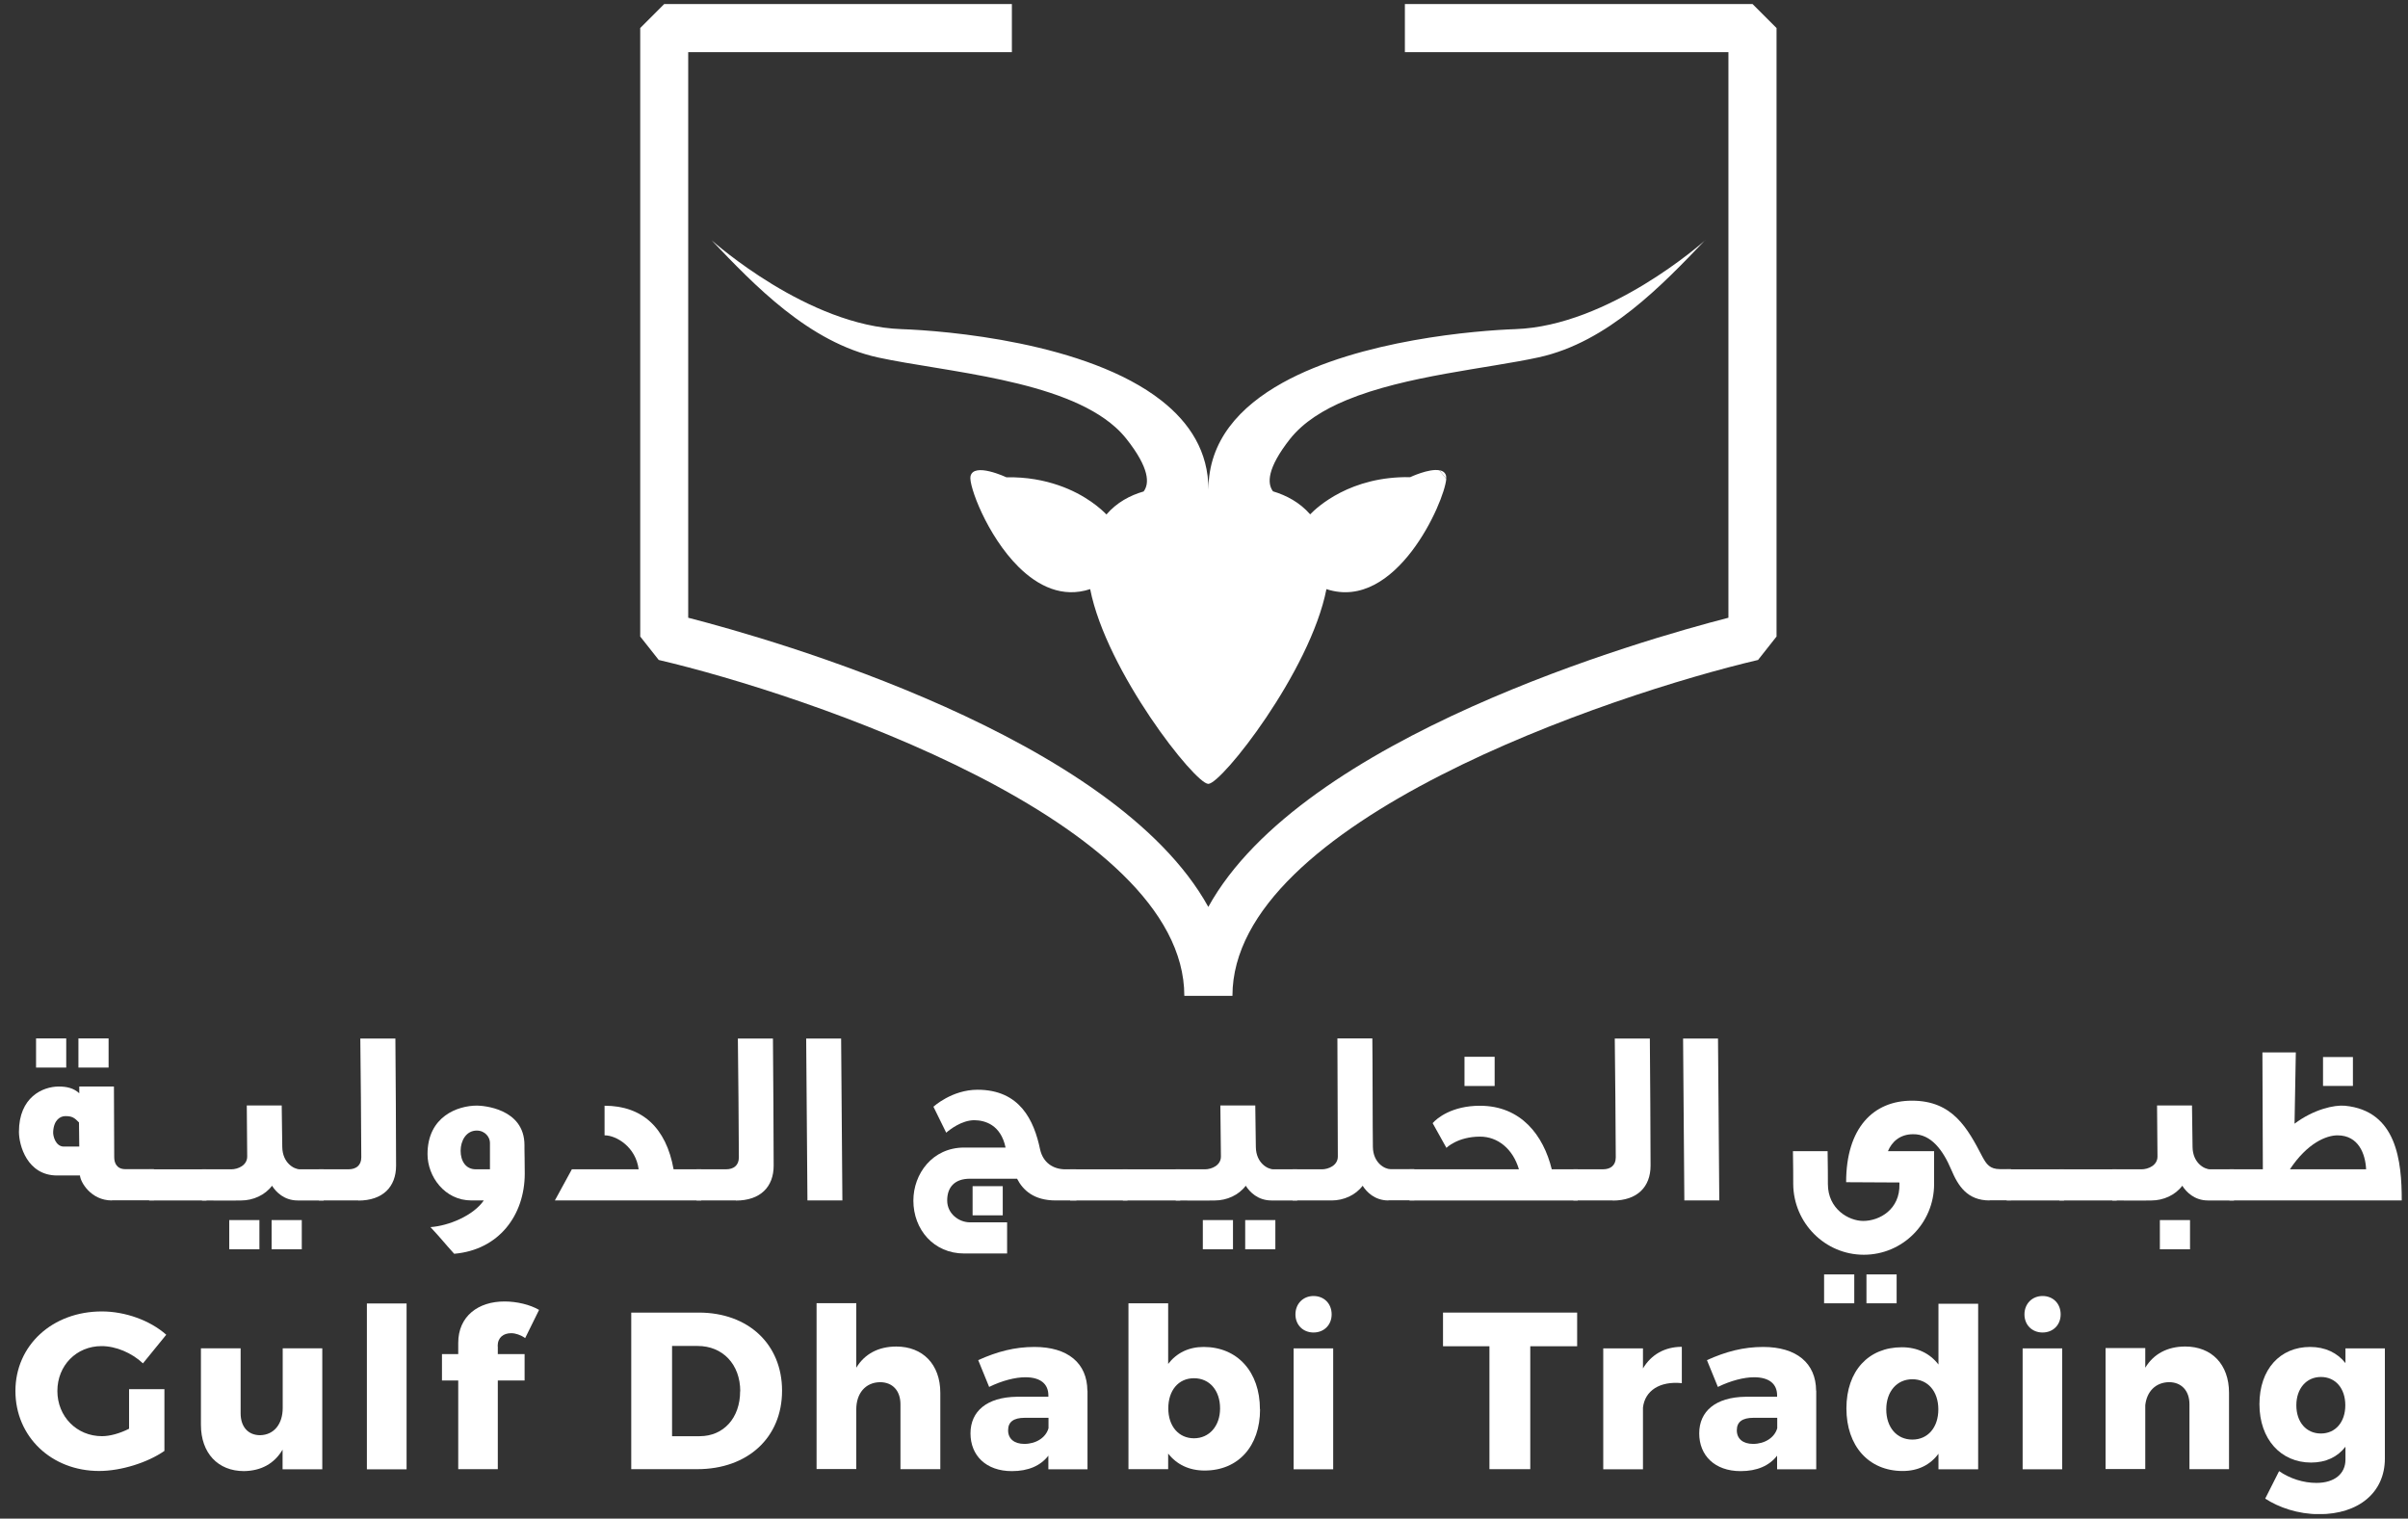 <svg width="111" height="70" viewBox="0 0 111 70" fill="none" xmlns="http://www.w3.org/2000/svg">
<rect x="0" y="0" width="111" height="70" fill="#333333" stroke="none"/>
<g clip-path="url(#clip0_53_3325)">
<path d="M5.155 55.335C4.191 55.335 3.706 54.488 3.686 54.184H2.632C1.255 54.184 0.873 52.794 0.873 52.173C0.873 50.575 1.966 50.084 2.71 50.084C3.091 50.084 3.402 50.161 3.654 50.394V50.084H5.252L5.265 53.343C5.265 53.608 5.381 53.893 5.782 53.893H7.095V55.329H5.168L5.155 55.335ZM1.662 49.211V47.865H3.053V49.211H1.662ZM3.648 51.746C3.428 51.519 3.324 51.448 3.014 51.448C2.775 51.448 2.483 51.623 2.451 52.16C2.432 52.367 2.568 52.852 2.943 52.852H3.654L3.641 51.746H3.648ZM3.615 49.211V47.865H5.006V49.211H3.615Z" fill="white"/>
<path d="M6.875 55.336V53.9H9.52V55.336H6.875Z" fill="white"/>
<path d="M13.723 55.336C13.102 55.336 12.721 54.947 12.54 54.657C12.216 55.09 11.667 55.336 11.117 55.336C10.47 55.349 9.959 55.336 9.312 55.336V53.9H10.658C10.968 53.9 11.395 53.719 11.395 53.311L11.376 50.957H12.986C12.999 51.578 12.999 52.257 13.012 52.878C13.025 53.602 13.549 53.9 13.827 53.9H14.92V55.336H13.736H13.723ZM10.567 57.586V56.241H11.958V57.586H10.567ZM12.52 57.586V56.241H13.911V57.586H12.52Z" fill="white"/>
<path d="M16.519 55.335H14.701V53.899H16.066C16.409 53.899 16.654 53.724 16.654 53.349C16.654 52.547 16.622 48.66 16.609 47.871H18.226C18.239 49.191 18.258 52.605 18.258 53.731C18.258 54.707 17.65 55.341 16.512 55.341L16.519 55.335Z" fill="white"/>
<path d="M22.307 55.335H21.731C20.49 55.335 19.707 54.222 19.707 53.201C19.707 51.454 21.11 50.963 21.984 50.963C22.236 50.963 24.176 51.079 24.176 52.787V52.981C24.176 53.162 24.189 53.498 24.189 54.093C24.189 56.02 22.992 57.618 20.936 57.793C20.464 57.275 20.347 57.101 19.843 56.564C20.684 56.506 21.822 56.033 22.3 55.335H22.307ZM22.585 52.677C22.585 52.425 22.365 52.114 21.977 52.114C21.486 52.114 21.233 52.586 21.233 53.045C21.233 53.505 21.46 53.899 21.932 53.899H22.585V52.683V52.677Z" fill="white"/>
<path d="M25.578 55.334L26.361 53.899H29.439C29.31 52.877 28.417 52.333 27.868 52.333V50.969C29.601 50.969 30.707 51.978 31.05 53.899H32.324V55.334H25.578Z" fill="white"/>
<path d="M33.923 55.335H32.105V53.899H33.47C33.813 53.899 34.059 53.724 34.059 53.349C34.059 52.547 34.026 48.66 34.013 47.871H35.63C35.643 49.191 35.663 52.605 35.663 53.731C35.663 54.707 35.055 55.341 33.916 55.341L33.923 55.335Z" fill="white"/>
<path d="M37.22 55.335L37.162 47.871H38.773L38.831 55.335H37.22Z" fill="white"/>
<path d="M48.662 55.335C47.659 55.335 47.155 54.863 46.883 54.333H44.71C44.018 54.333 43.662 54.714 43.662 55.335C43.662 55.956 44.212 56.344 44.71 56.344H46.424V57.78H44.445C43.041 57.78 42.103 56.674 42.103 55.342C42.103 54.113 42.977 52.897 44.445 52.897H46.353C46.133 51.843 45.402 51.642 44.917 51.636C44.341 51.636 43.804 52.05 43.617 52.212L43.028 51.015C43.028 51.015 43.876 50.232 45.059 50.232C47.012 50.232 47.666 51.642 47.944 52.981C48.08 53.589 48.539 53.9 49.114 53.9C49.781 53.9 49.192 53.9 49.606 53.9L49.619 55.335H48.655H48.662ZM44.833 56.021V54.676H46.223V56.021H44.833Z" fill="white"/>
<path d="M49.328 55.336V53.9H51.973V55.336H49.328Z" fill="white"/>
<path d="M51.76 55.336V53.9H54.405V55.336H51.76Z" fill="white"/>
<path d="M58.608 55.336C57.987 55.336 57.606 54.947 57.425 54.657C57.101 55.09 56.551 55.336 56.002 55.336C55.361 55.349 54.844 55.336 54.197 55.336V53.9H55.542C55.853 53.9 56.28 53.719 56.28 53.311L56.254 50.957H57.864C57.877 51.578 57.877 52.257 57.89 52.878C57.903 53.602 58.427 53.9 58.705 53.9H59.798V55.336H58.615H58.608ZM55.446 57.586V56.241H56.836V57.586H55.446ZM57.399 57.586V56.241H58.789V57.586H57.399Z" fill="white"/>
<path d="M63.997 55.335C63.376 55.335 62.994 54.947 62.813 54.656C62.49 55.09 61.94 55.335 61.39 55.335H59.586V53.9H60.931C61.242 53.9 61.669 53.718 61.669 53.311L61.649 47.865H63.26C63.272 48.486 63.272 52.25 63.285 52.871C63.298 53.596 63.822 53.893 64.1 53.893H65.193V55.329H64.01L63.997 55.335Z" fill="white"/>
<path d="M64.973 55.336V53.9H70.017C69.739 52.956 69.041 52.393 68.226 52.393C67.191 52.393 66.674 52.91 66.674 52.91L66.04 51.772C66.234 51.546 66.926 50.97 68.219 50.97C70.114 50.97 71.149 52.335 71.531 53.9H72.727V55.336H64.973ZM67.508 50.058V48.713H68.898V50.058H67.508Z" fill="white"/>
<path d="M74.345 55.335H72.527V53.899H73.892C74.235 53.899 74.481 53.724 74.481 53.349C74.481 52.547 74.448 48.66 74.435 47.871H76.052C76.065 49.191 76.085 52.605 76.085 53.731C76.085 54.707 75.477 55.341 74.338 55.341L74.345 55.335Z" fill="white"/>
<path d="M77.642 55.335L77.584 47.871H79.194L79.253 55.335H77.642Z" fill="white"/>
<path d="M91.716 55.335C90.694 55.335 90.267 54.681 89.944 53.912C89.575 53.039 89.025 52.269 88.185 52.282C87.59 52.282 87.208 52.625 87.027 53.065H89.155V54.578C89.155 56.383 87.706 57.838 85.915 57.838C84.123 57.838 82.674 56.37 82.661 54.578C82.661 54.248 82.661 53.776 82.648 53.065H84.246C84.259 53.802 84.259 54.281 84.259 54.578C84.259 55.736 85.222 56.279 85.889 56.279C86.645 56.279 87.59 55.742 87.557 54.578V54.507L85.1 54.494C85.1 51.991 86.354 50.736 88.133 50.736C90.015 50.736 90.694 51.998 91.393 53.343C91.567 53.653 91.716 53.892 92.195 53.892H92.699V55.328H91.71L91.716 55.335ZM84.084 60.075V58.743H85.475V60.075H84.084ZM86.037 60.075V58.743H87.428V60.075H86.037Z" fill="white"/>
<path d="M92.498 55.336V53.9H95.143V55.336H92.498Z" fill="white"/>
<path d="M94.93 55.336V53.9H97.575V55.336H94.93Z" fill="white"/>
<path d="M101.78 55.336C101.159 55.336 100.778 54.947 100.596 54.657C100.273 55.09 99.723 55.336 99.174 55.336C98.527 55.349 98.016 55.336 97.369 55.336V53.9H98.714C99.025 53.9 99.452 53.719 99.452 53.311L99.432 50.957H101.043C101.056 51.578 101.056 52.257 101.069 52.878C101.082 53.602 101.605 53.9 101.883 53.9H102.977V55.336H101.793H101.78ZM99.562 57.586V56.241H100.952V57.586H99.562Z" fill="white"/>
<path d="M102.77 55.335V53.899H104.309L104.289 48.512H105.829L105.77 51.797C106.657 51.131 107.607 50.924 108.092 50.969C110.492 51.202 110.712 53.544 110.712 55.335H102.776H102.77ZM107.75 52.334C107.232 52.334 106.359 52.69 105.557 53.899H109.069C109.037 53.201 108.726 52.334 107.75 52.334ZM107.083 50.057V48.725H108.461V50.057H107.083Z" fill="white"/>
<path d="M5.95 64.034H7.579V66.88C6.81 67.417 5.581 67.805 4.572 67.805C2.367 67.805 0.711 66.22 0.711 64.118C0.711 62.016 2.412 60.451 4.695 60.451C5.775 60.451 6.92 60.865 7.664 61.525L6.59 62.844C6.073 62.359 5.342 62.049 4.682 62.049C3.518 62.049 2.645 62.948 2.645 64.118C2.645 65.289 3.531 66.201 4.701 66.201C5.064 66.201 5.516 66.078 5.95 65.858V64.034Z" fill="white"/>
<path d="M14.856 62.152V67.727H13.026V66.822C12.644 67.469 12.036 67.799 11.247 67.811C10.044 67.811 9.262 66.977 9.262 65.677V62.152H11.092V65.147C11.092 65.774 11.441 66.156 11.991 66.156C12.638 66.143 13.032 65.632 13.032 64.901V62.152H14.863H14.856Z" fill="white"/>
<path d="M18.742 60.084V67.729H16.912V60.084H18.742Z" fill="white"/>
<path d="M22.947 62.055V62.418H24.182V63.633H22.947V67.721H21.123V63.633H20.373V62.418H21.123V61.9C21.123 60.671 22.048 59.986 23.264 59.992C23.82 59.992 24.428 60.135 24.849 60.38L24.208 61.68C24.014 61.538 23.762 61.454 23.568 61.454C23.206 61.454 22.941 61.648 22.941 62.049L22.947 62.055Z" fill="white"/>
<path d="M36.05 64.106C36.05 66.26 34.472 67.722 32.137 67.722H29.098V60.504H32.209C34.498 60.504 36.05 61.966 36.05 64.106ZM34.123 64.132C34.123 62.884 33.308 62.043 32.163 62.043H30.98V66.202H32.254C33.347 66.202 34.117 65.368 34.117 64.132H34.123Z" fill="white"/>
<path d="M43.345 64.21V67.721H41.508V64.733C41.508 64.106 41.146 63.712 40.564 63.712C39.885 63.724 39.471 64.235 39.471 64.966V67.715H37.641V60.07H39.471V63.045C39.859 62.405 40.499 62.069 41.314 62.069C42.537 62.069 43.345 62.89 43.345 64.203V64.21Z" fill="white"/>
<path d="M50.13 64.099V67.728H48.326V67.1C47.964 67.566 47.401 67.812 46.644 67.812C45.448 67.812 44.736 67.087 44.736 66.072C44.736 65.056 45.487 64.403 46.871 64.384H48.326V64.319C48.326 63.795 47.964 63.485 47.265 63.485C46.8 63.485 46.191 63.64 45.596 63.931L45.092 62.696C45.965 62.301 46.774 62.088 47.685 62.088C49.218 62.088 50.117 62.832 50.124 64.106L50.13 64.099ZM48.332 65.839V65.354H47.239C46.722 65.354 46.47 65.542 46.47 65.93C46.47 66.318 46.748 66.557 47.22 66.557C47.763 66.557 48.216 66.26 48.332 65.833V65.839Z" fill="white"/>
<path d="M58.084 64.966C58.084 66.667 57.075 67.785 55.529 67.785C54.818 67.785 54.242 67.507 53.848 67.003V67.721H52.018V60.076H53.848V62.87C54.236 62.366 54.792 62.088 55.484 62.088C57.036 62.088 58.078 63.232 58.078 64.959L58.084 64.966ZM56.241 64.92C56.241 64.093 55.756 63.53 55.038 63.53C54.32 63.53 53.854 64.093 53.854 64.92C53.854 65.748 54.339 66.298 55.038 66.298C55.736 66.298 56.241 65.742 56.241 64.92Z" fill="white"/>
<path d="M61.455 62.153V67.728H59.631V62.153H61.455ZM61.384 60.587C61.384 61.072 61.034 61.422 60.549 61.422C60.064 61.422 59.715 61.072 59.715 60.587C59.715 60.102 60.064 59.74 60.549 59.74C61.034 59.74 61.384 60.09 61.384 60.587Z" fill="white"/>
<path d="M72.701 60.504V62.056H70.54V67.722H68.658V62.056H66.518V60.504H72.707H72.701Z" fill="white"/>
<path d="M77.526 62.082V63.757C76.504 63.654 75.825 64.106 75.735 64.882V67.728H73.904V62.153H75.735V63.078C76.116 62.438 76.743 62.082 77.526 62.082Z" fill="white"/>
<path d="M83.722 64.099V67.728H81.918V67.1C81.555 67.566 80.993 67.812 80.236 67.812C79.04 67.812 78.328 67.087 78.328 66.072C78.328 65.056 79.078 64.403 80.462 64.384H81.918V64.319C81.918 63.795 81.555 63.485 80.857 63.485C80.391 63.485 79.783 63.64 79.188 63.931L78.684 62.696C79.557 62.301 80.365 62.088 81.277 62.088C82.81 62.088 83.709 62.832 83.716 64.106L83.722 64.099ZM81.924 65.839V65.354H80.831C80.314 65.354 80.061 65.542 80.061 65.93C80.061 66.318 80.34 66.557 80.812 66.557C81.355 66.557 81.808 66.26 81.924 65.833V65.839Z" fill="white"/>
<path d="M91.186 60.084V67.729H89.356V67.011C88.974 67.528 88.412 67.806 87.707 67.806C86.142 67.806 85.113 66.655 85.113 64.922C85.113 63.188 86.135 62.102 87.668 62.102C88.392 62.102 88.968 62.393 89.356 62.897V60.097H91.186V60.084ZM89.35 64.967C89.35 64.133 88.865 63.577 88.153 63.577C87.442 63.577 86.95 64.139 86.95 64.967C86.95 65.795 87.435 66.358 88.153 66.358C88.871 66.358 89.35 65.795 89.35 64.967Z" fill="white"/>
<path d="M95.06 62.153V67.728H93.236V62.153H95.06ZM94.989 60.587C94.989 61.072 94.64 61.422 94.155 61.422C93.67 61.422 93.32 61.072 93.32 60.587C93.32 60.102 93.67 59.74 94.155 59.74C94.64 59.74 94.989 60.09 94.989 60.587Z" fill="white"/>
<path d="M102.75 64.209V67.721H100.926V64.733C100.926 64.106 100.558 63.711 99.982 63.711C99.361 63.724 98.96 64.144 98.889 64.772V67.715H97.059V62.139H98.889V63.045C99.277 62.405 99.917 62.068 100.732 62.068C101.948 62.068 102.75 62.89 102.75 64.203V64.209Z" fill="white"/>
<path d="M109.934 62.153V67.23C109.934 68.808 108.712 69.797 106.908 69.797C105.931 69.797 105.045 69.487 104.418 69.079L105.058 67.812C105.562 68.161 106.183 68.355 106.778 68.355C107.612 68.355 108.117 67.934 108.117 67.281V66.686C107.755 67.158 107.218 67.417 106.532 67.417C105.142 67.417 104.152 66.344 104.152 64.727C104.152 63.11 105.11 62.088 106.487 62.088C107.186 62.088 107.742 62.359 108.117 62.832V62.153H109.941H109.934ZM108.11 64.778C108.11 63.996 107.658 63.472 106.985 63.472C106.313 63.472 105.853 64.009 105.853 64.778C105.853 65.548 106.306 66.078 106.985 66.078C107.664 66.078 108.11 65.542 108.11 64.778Z" fill="white"/>
<path d="M78.606 11.065C76.627 13.134 74.118 15.773 70.93 16.471C68.562 16.989 64.805 17.312 62.082 18.438C60.995 18.884 60.077 19.466 59.469 20.229C58.402 21.587 58.408 22.286 58.68 22.648C59.301 22.835 59.915 23.159 60.394 23.709C60.717 23.372 62.257 21.943 65.005 21.995C65.005 21.995 65.865 21.587 66.35 21.678C66.46 21.807 66.564 21.943 66.667 22.079C66.583 23.133 64.352 28.21 61.144 27.156C60.4 30.946 56.313 36.133 55.699 36.133C55.084 36.133 50.996 30.939 50.253 27.156C48.972 27.576 47.853 27.02 46.954 26.134C45.493 24.685 44.645 22.363 44.736 21.956C44.878 21.29 46.392 22.001 46.392 22.001C47.336 21.982 48.138 22.143 48.798 22.37C50.059 22.803 50.79 23.495 51.003 23.715C51.482 23.159 52.09 22.835 52.717 22.654C52.989 22.292 52.995 21.587 51.928 20.235C51.779 20.048 51.611 19.867 51.423 19.699C48.972 17.493 43.546 17.144 40.474 16.478C37.285 15.779 34.776 13.147 32.797 11.071C32.933 11.187 37.246 15.023 41.547 15.171C43.565 15.242 50.104 15.766 53.545 18.47C54.845 19.492 55.705 20.824 55.705 22.57C55.705 20.313 57.147 18.741 59.126 17.642C62.709 15.656 68.064 15.236 69.856 15.171C74.15 15.023 78.471 11.194 78.606 11.071V11.065Z" fill="white"/>
<path d="M66.668 22.079C66.565 21.943 66.462 21.807 66.352 21.678C66.513 21.704 66.63 21.788 66.662 21.949C66.662 21.982 66.668 22.02 66.662 22.072L66.668 22.079Z" fill="white"/>
<path d="M81.892 1.292V29.341L81.039 30.421C74.299 32.006 56.811 37.865 56.811 45.905H54.593C54.593 37.859 37.105 31.999 30.365 30.421L29.512 29.341V1.292L30.618 0.186H46.644V2.404H31.724V28.475C35.643 29.483 51.366 33.965 55.699 41.804C60.026 33.965 75.755 29.483 79.674 28.475V2.404H64.76V0.186H80.786L81.892 1.292Z" fill="white"/>
</g>
<defs>
<clipPath id="clip0_53_3325">
<rect width="110" height="69.604" fill="white" transform="translate(0.705 0.186)"/>
</clipPath>
</defs>
</svg>
